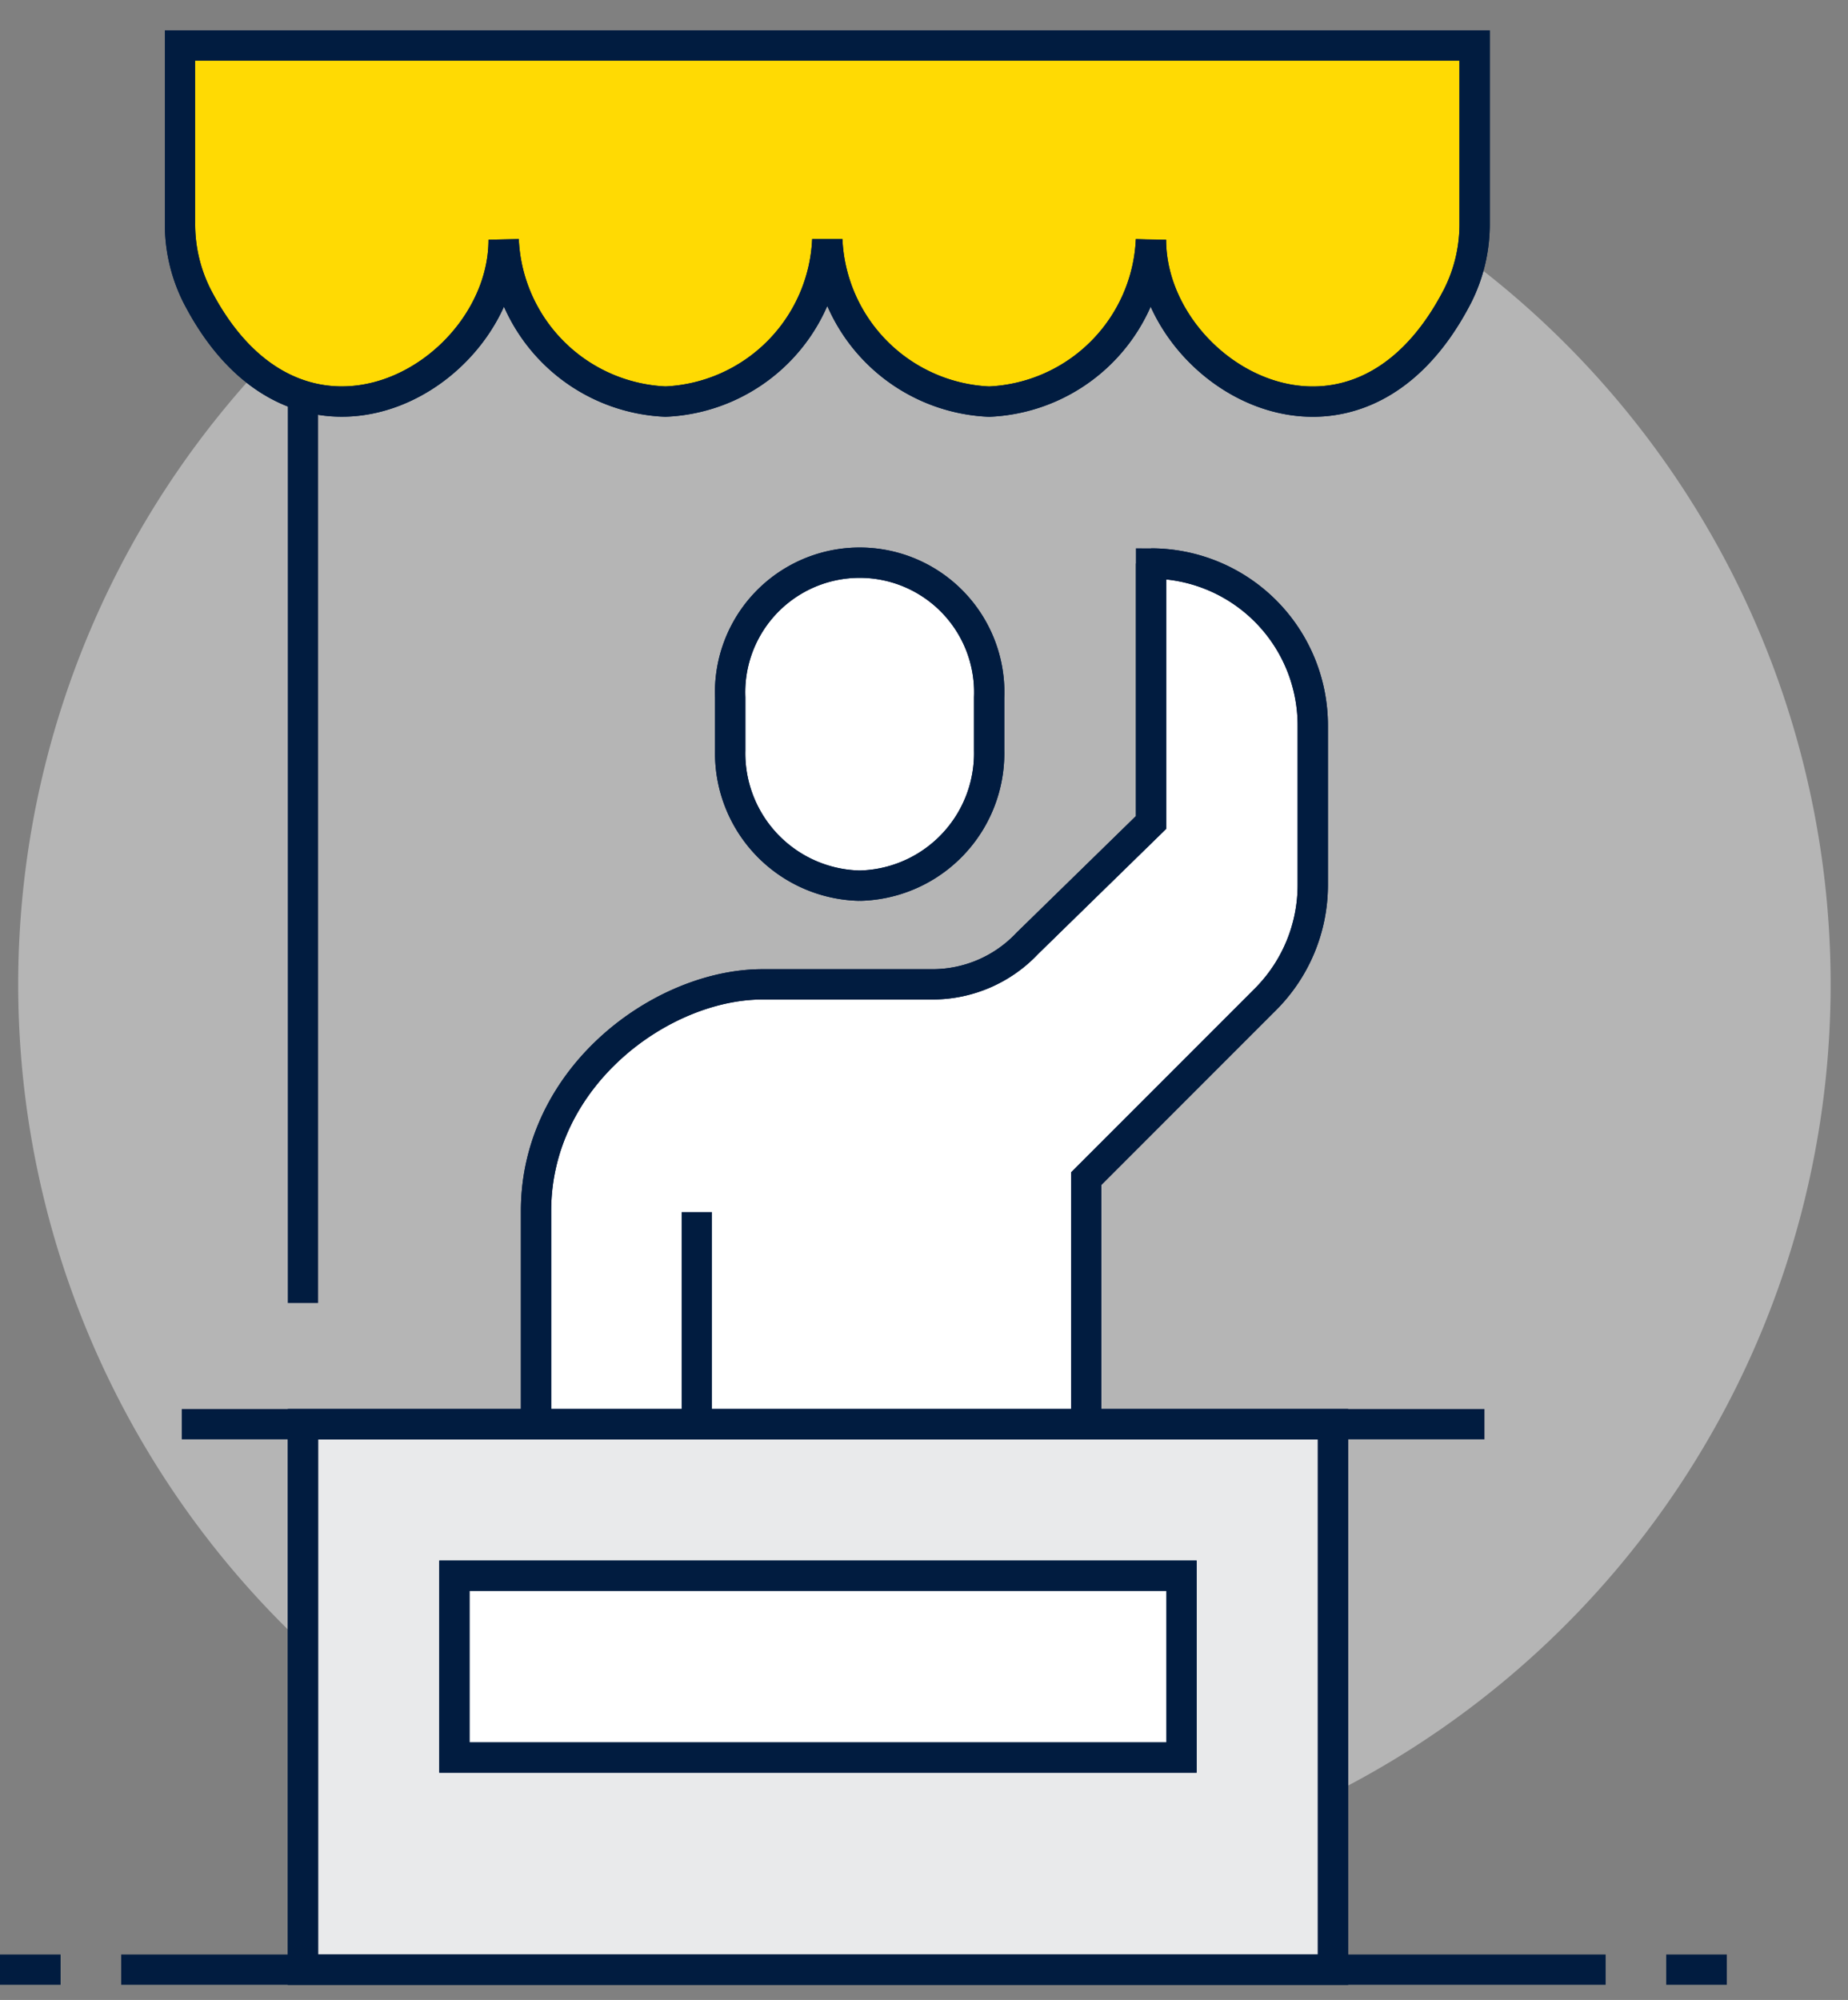 <svg xmlns="http://www.w3.org/2000/svg" xmlns:xlink="http://www.w3.org/1999/xlink" width="61" height="66" viewBox="0 0 61 66">
  <rect x="0" y="0" width="61" height="66" fill="#808080" stroke="none"/>
  <defs>
    <clipPath id="clip-path">
      <rect id="Rectangle_4681" data-name="Rectangle 4681" width="61" height="66" transform="translate(0 0)" fill="#fff" opacity="0.407"/>
    </clipPath>
  </defs>
  <g id="Group_11042" data-name="Group 11042" transform="translate(-0.471 0.5)">
    <g id="Group_11041" data-name="Group 11041" transform="translate(0.471 -0.5)" clip-path="url(#clip-path)">
      <path id="Path_11513" data-name="Path 11513" d="M60.826,31.913A29.913,29.913,0,1,1,30.913,2,29.913,29.913,0,0,1,60.826,31.913" transform="translate(-0.399 0.571)" fill="#fff" opacity="0.416"/>
      <line id="Line_577" data-name="Line 577" y2="32" transform="translate(10 11)" fill="none" stroke="#011c40" stroke-miterlimit="10" stroke-width="1"/>
      <line id="Line_578" data-name="Line 578" x2="49" transform="translate(4 65)" fill="none" stroke="#011c40" stroke-miterlimit="10" stroke-width="1"/>
      <line id="Line_579" data-name="Line 579" x1="2" transform="translate(0 65)" fill="none" stroke="#011c40" stroke-miterlimit="10" stroke-width="1"/>
      <line id="Line_580" data-name="Line 580" x1="2" transform="translate(55 65)" fill="none" stroke="#011c40" stroke-miterlimit="10" stroke-width="1"/>
      <path id="Path_11514" data-name="Path 11514" d="M37.3,17v8.547L33.22,29.532a4.3,4.3,0,0,1-3.1,1.356H24.478c-3.319,0-7.478,3.031-7.478,7.478v7.478H35.161V37.3l5.913-5.914a5.338,5.338,0,0,0,1.565-3.777V22.342A5.342,5.342,0,0,0,37.3,17" transform="translate(0.694 1.596)" fill="#fff" stroke="#011c40" stroke-width="1"/>
      <path id="Path_11515" data-name="Path 11515" d="M35.161,45.845V37.3l5.913-5.914a5.338,5.338,0,0,0,1.565-3.777V22.342A5.342,5.342,0,0,0,37.3,17v8.547L33.22,29.532a4.3,4.3,0,0,1-3.1,1.356H24.478c-3.319,0-7.478,3.031-7.478,7.478v7.478" transform="translate(0.694 1.596)" fill="none" stroke="#011c40" stroke-miterlimit="10" stroke-width="1"/>
      <path id="Path_11516" data-name="Path 11516" d="M27.273,27.635a4.37,4.37,0,0,0,4.273-4.465V21.426a4.277,4.277,0,1,0-8.547,0V23.17a4.37,4.37,0,0,0,4.273,4.465" transform="translate(1.104 1.593)" fill="#fff" stroke="#011c40" stroke-width="1"/>
      <path id="Path_11517" data-name="Path 11517" d="M27.273,27.635a4.37,4.37,0,0,0,4.273-4.465V21.426a4.277,4.277,0,1,0-8.547,0V23.17A4.37,4.37,0,0,0,27.273,27.635Z" transform="translate(1.104 1.593)" fill="none" stroke="#011c40" stroke-miterlimit="10" stroke-width="1"/>
      <line id="Line_581" data-name="Line 581" y2="7" transform="translate(23 40)" fill="none" stroke="#011c40" stroke-miterlimit="10" stroke-width="1"/>
      <line id="Line_582" data-name="Line 582" x2="43" transform="translate(6 47)" fill="none" stroke="#011c40" stroke-miterlimit="10" stroke-width="1"/>
      <path id="Path_11518" data-name="Path 11518" d="M38.05,7.41c0,4.481,6.737,8.443,10.129,1.84a5.258,5.258,0,0,0,.554-2.4V1H6V6.849a5.258,5.258,0,0,0,.554,2.4c3.393,6.6,10.129,2.641,10.129-1.84a5.592,5.592,0,0,0,5.342,5.342A5.592,5.592,0,0,0,27.366,7.41a5.592,5.592,0,0,0,5.342,5.342A5.592,5.592,0,0,0,38.05,7.41" transform="translate(-0.058 0.502)" fill="#ffda03" stroke="#011c40" stroke-width="1"/>
      <path id="Path_11519" data-name="Path 11519" d="M38.05,7.41c0,4.481,6.737,8.443,10.129,1.84a5.258,5.258,0,0,0,.554-2.4V1H6V6.849a5.258,5.258,0,0,0,.554,2.4c3.393,6.6,10.129,2.641,10.129-1.84a5.592,5.592,0,0,0,5.342,5.342A5.592,5.592,0,0,0,27.366,7.41a5.592,5.592,0,0,0,5.342,5.342A5.592,5.592,0,0,0,38.05,7.41Z" transform="translate(-0.058 0.502)" fill="none" stroke="#011c40" stroke-miterlimit="10" stroke-width="1"/>
      <rect id="Rectangle_4677" data-name="Rectangle 4677" width="34" height="18" transform="translate(10 47)" fill="#e9eaeb" stroke="#011c40" stroke-width="1"/>
      <rect id="Rectangle_4678" data-name="Rectangle 4678" width="34" height="18" transform="translate(10 47)" fill="none" stroke="#011c40" stroke-miterlimit="10" stroke-width="1"/>
      <rect id="Rectangle_4679" data-name="Rectangle 4679" width="24" height="6" transform="translate(15 52)" fill="#fff" stroke="#011c40" stroke-width="1"/>
      <rect id="Rectangle_4680" data-name="Rectangle 4680" width="24" height="6" transform="translate(15 52)" fill="none" stroke="#011c40" stroke-miterlimit="10" stroke-width="1"/>
    </g>
  </g>
</svg>
